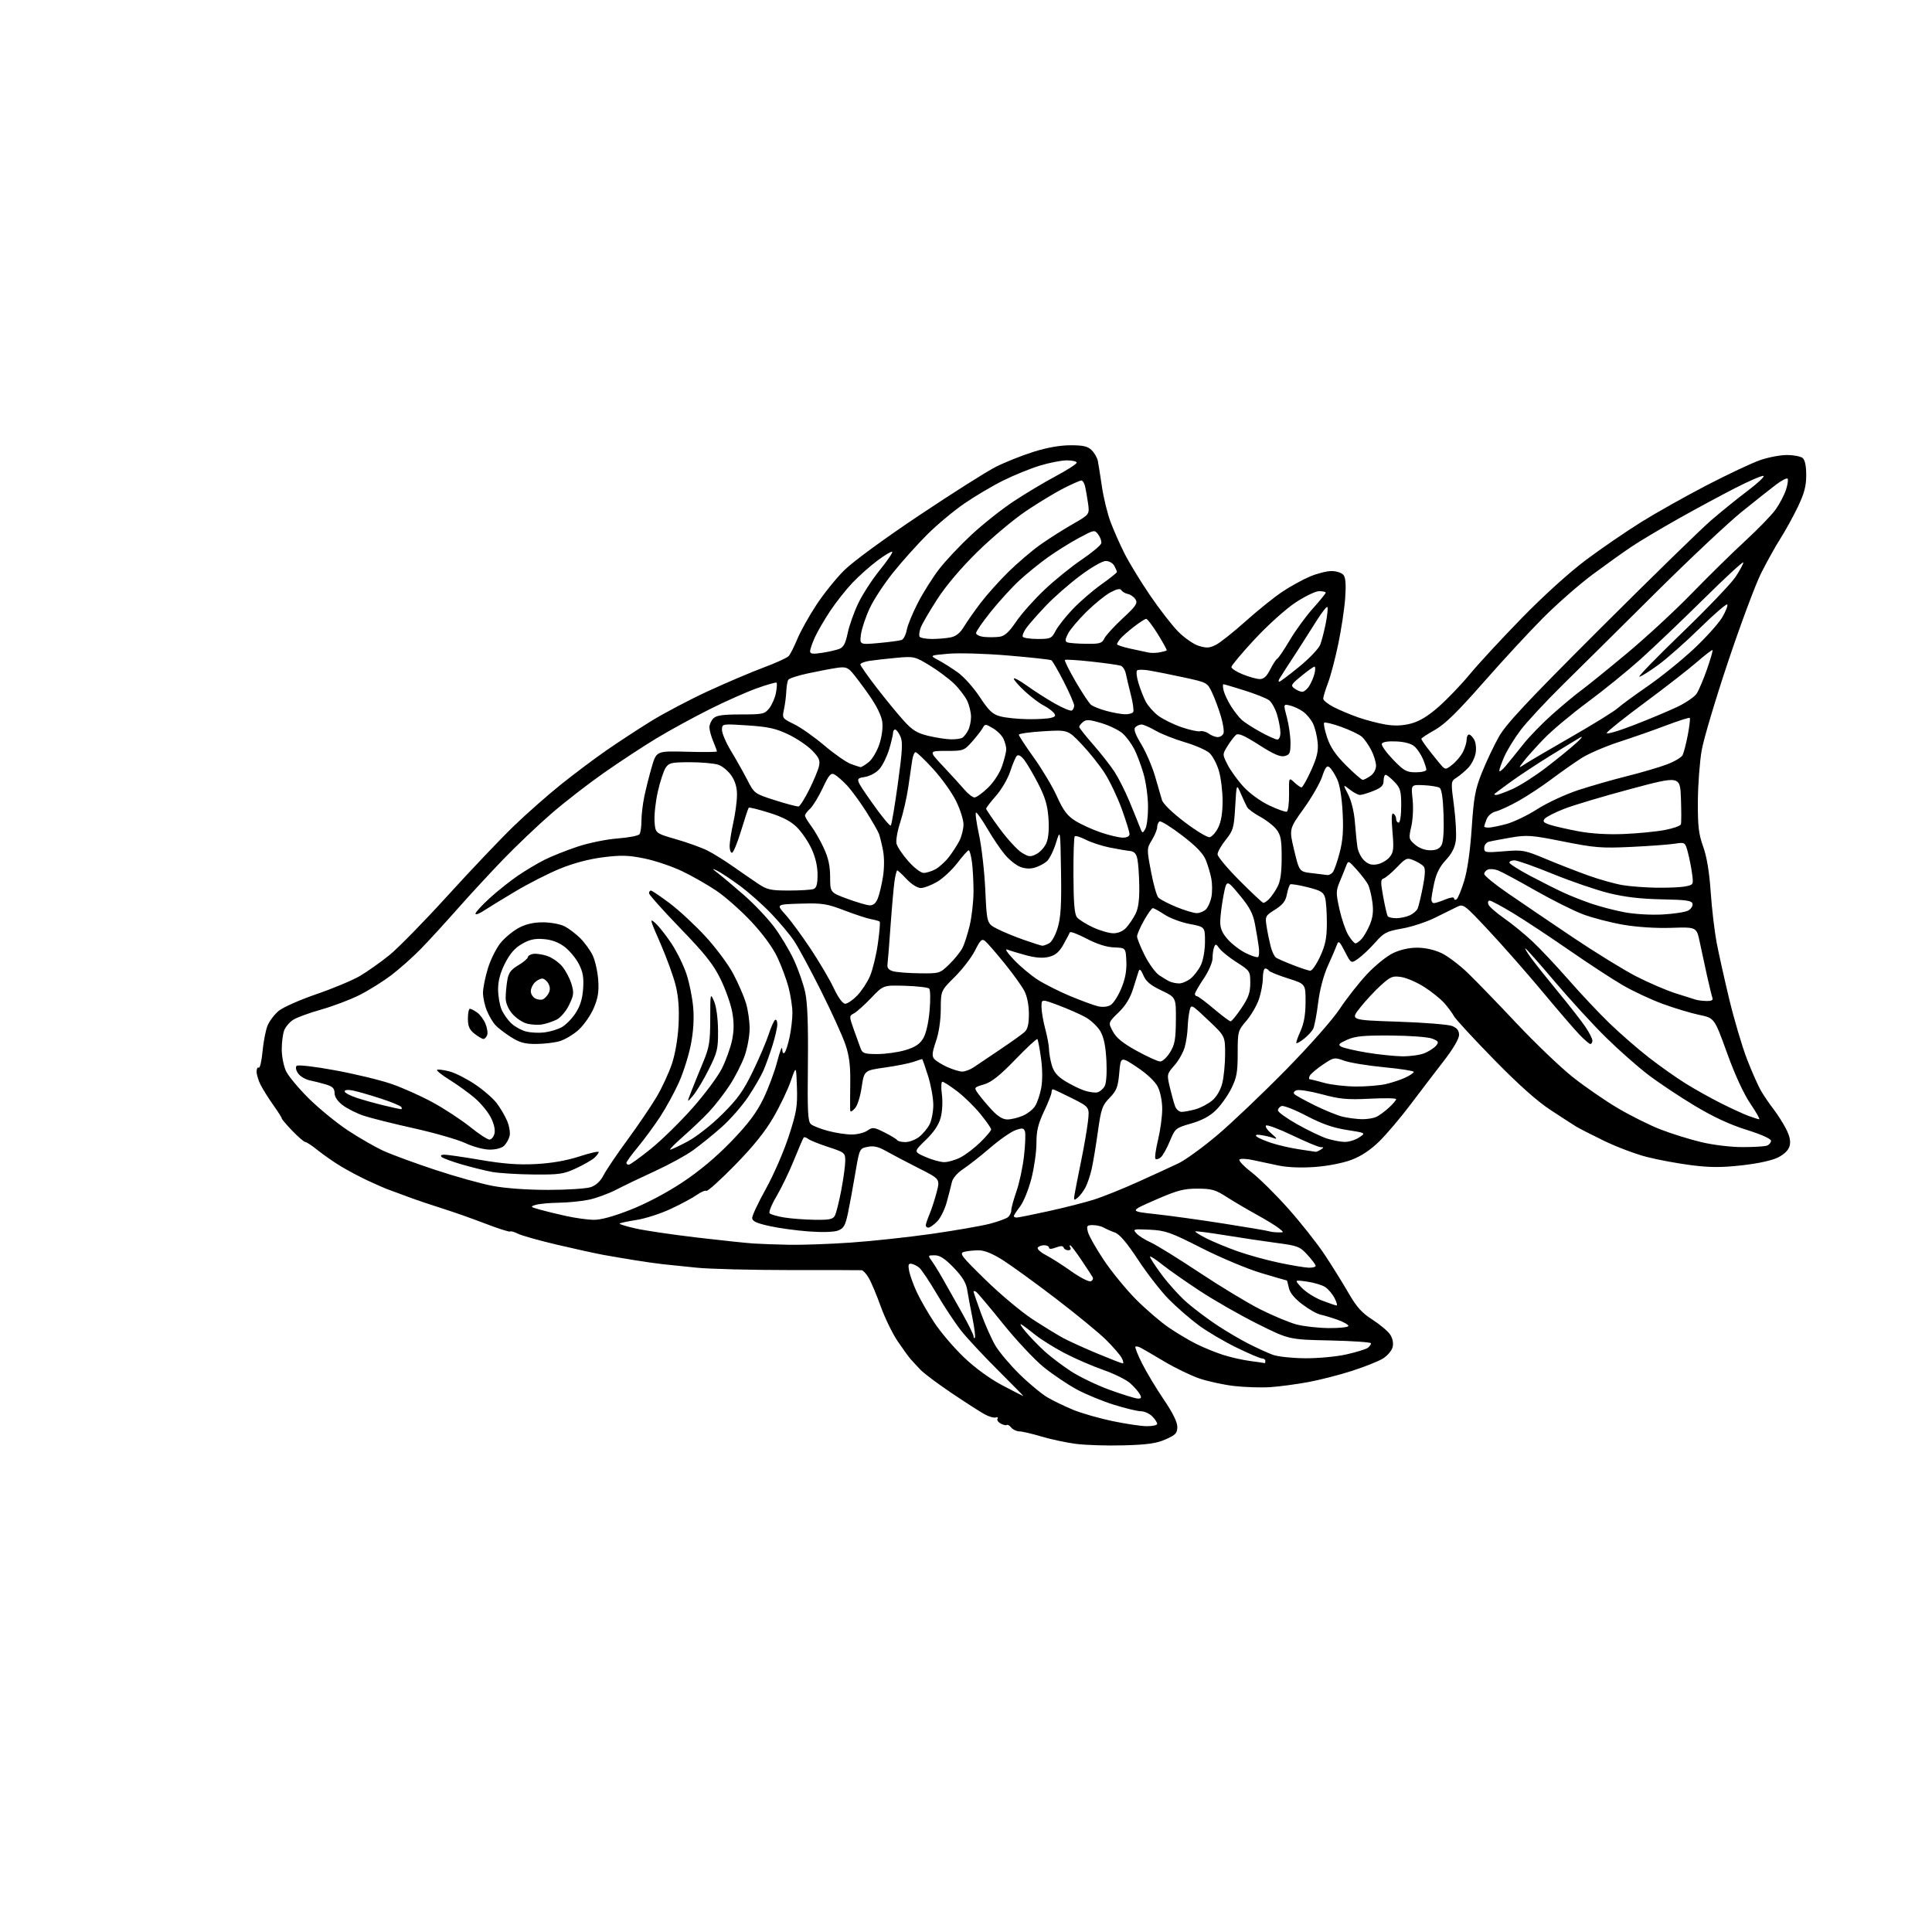 <?xml version="1.0" encoding="UTF-8" standalone="no"?>
<svg 
  version="1.1" 
  xmlns="http://www.w3.org/2000/svg" 
  xmlns:xlink="http://www.w3.org/1999/xlink" 
  xmlns:svg="http://www.w3.org/2000/svg"
  xmlns:rdf="http://www.w3.org/1999/02/22-rdf-syntax-ns#"
  xmlns:cc="http://creativecommons.org/ns#"
  xmlns:dc="http://purl.org/dc/elements/1.1/"
  viewBox="0 0 768 768"
  width="768"
  height="768"
>
<style>svg {background-color: white; }</style>"
<path stroke="none" fill="black" fill-rule="evenodd" d="M446.60,574.55C439.95,574.73 431.35,574.46 427.50,573.94C423.65,573.42 417.51,572.10 413.84,571.00C410.18,569.90 406.30,569.00 405.22,569.00C404.13,569.00 402.68,568.31 401.98,567.48C401.28,566.64 400.49,566.17 400.23,566.44C399.96,566.71 398.88,566.47 397.84,565.91C396.80,565.36 396.20,564.48 396.52,563.96C396.84,563.45 396.52,563.22 395.80,563.47C395.09,563.71 393.10,563.14 391.40,562.20C389.69,561.27 383.84,557.51 378.40,553.85C372.95,550.19 367.38,546.02 366.00,544.59C364.62,543.15 362.81,541.20 361.96,540.24C361.11,539.28 358.76,536.02 356.73,533.00C354.70,529.98 351.71,523.79 350.08,519.25C348.44,514.71 346.31,509.64 345.34,508.00C344.37,506.35 343.10,504.97 342.53,504.93C341.97,504.88 329.12,504.86 314.00,504.87C298.88,504.87 282.23,504.45 277.00,503.93C271.77,503.40 265.70,502.78 263.50,502.54C261.30,502.30 256.35,501.60 252.50,500.98C248.65,500.36 243.03,499.40 240.00,498.86C236.97,498.31 228.65,496.49 221.50,494.81C214.35,493.13 207.32,491.15 205.88,490.42C204.43,489.68 203.04,489.29 202.79,489.55C202.53,489.81 198.08,488.39 192.91,486.40C187.73,484.41 180.12,481.73 176.00,480.44C171.88,479.15 165.57,477.02 162.00,475.69C158.43,474.37 154.60,472.95 153.50,472.54C152.40,472.12 149.03,470.63 146.00,469.21C142.97,467.80 138.25,465.28 135.50,463.63C132.75,461.97 128.65,459.12 126.40,457.31C124.14,455.49 121.89,453.99 121.40,453.98C120.90,453.97 118.59,451.99 116.25,449.57C113.91,447.14 112.00,444.90 112.00,444.58C112.00,444.27 110.48,441.87 108.62,439.25C106.77,436.64 104.52,433.06 103.62,431.30C102.73,429.54 102.00,427.15 102.00,425.99C102.00,424.83 102.39,424.12 102.86,424.41C103.33,424.70 104.01,421.78 104.37,417.91C104.73,414.04 105.63,409.42 106.38,407.64C107.12,405.86 109.09,403.26 110.76,401.86C112.42,400.46 119.18,397.46 125.77,395.20C132.36,392.94 140.18,389.67 143.13,387.93C146.08,386.19 151.33,382.48 154.79,379.68C158.26,376.87 168.67,366.24 177.94,356.04C187.21,345.84 199.01,333.43 204.15,328.46C209.29,323.49 217.78,316.01 223.00,311.83C228.22,307.65 236.32,301.57 241.00,298.32C245.68,295.08 253.67,289.84 258.77,286.69C263.88,283.53 274.00,278.20 281.27,274.83C288.55,271.47 298.52,267.22 303.43,265.39C308.34,263.57 312.88,261.50 313.52,260.79C314.16,260.08 315.71,257.02 316.96,254.00C318.21,250.97 321.60,244.90 324.49,240.50C327.38,236.10 332.38,229.87 335.62,226.67C339.01,223.30 351.61,214.07 365.43,204.84C378.59,196.04 392.31,187.36 395.93,185.54C399.54,183.72 406.24,181.06 410.80,179.62C416.18,177.92 421.38,177.00 425.55,177.00C430.64,177.00 432.42,177.42 433.97,178.97C435.06,180.06 436.16,181.97 436.41,183.22C436.66,184.48 437.39,189.10 438.04,193.50C438.69,197.90 440.23,204.21 441.47,207.51C442.72,210.82 445.20,216.45 447.00,220.01C448.79,223.58 453.33,231.02 457.08,236.54C460.83,242.06 465.91,248.60 468.36,251.09C470.81,253.57 474.49,256.12 476.55,256.75C479.63,257.70 480.84,257.62 483.39,256.31C485.10,255.43 490.39,251.22 495.15,246.96C499.90,242.70 506.43,237.45 509.65,235.29C512.87,233.14 517.83,230.39 520.69,229.19C523.54,227.98 527.42,227.00 529.31,227.00C531.21,227.00 533.32,227.69 534.02,228.52C534.91,229.60 535.12,232.31 534.73,237.77C534.43,242.02 533.19,250.22 531.98,256.00C530.78,261.77 528.94,268.75 527.89,271.50C526.85,274.25 526.00,277.05 526.00,277.73C526.00,278.41 527.89,279.92 530.20,281.10C532.51,282.28 536.90,284.12 539.95,285.19C543.00,286.25 547.86,287.52 550.74,288.01C554.37,288.62 557.48,288.50 560.85,287.63C564.25,286.75 567.59,284.72 571.91,280.93C575.32,277.94 580.89,272.12 584.29,268.00C587.69,263.88 597.00,253.81 604.99,245.63C613.70,236.71 623.90,227.48 630.50,222.55C636.55,218.03 646.38,211.29 652.35,207.57C658.31,203.85 670.05,197.26 678.43,192.91C686.82,188.56 696.34,184.07 699.59,182.94C702.84,181.80 707.67,180.87 710.33,180.88C712.99,180.88 715.80,181.42 716.58,182.07C717.50,182.83 718.00,185.23 718.00,188.90C718.00,193.26 717.23,196.16 714.65,201.53C712.81,205.36 709.72,210.97 707.79,214.00C705.85,217.03 702.41,223.20 700.13,227.72C697.86,232.25 691.93,248.11 686.96,262.97C681.98,277.83 677.25,293.70 676.45,298.24C675.66,302.78 674.97,311.90 674.93,318.50C674.87,328.40 675.24,331.55 677.02,336.50C678.47,340.51 679.47,346.52 680.03,354.61C680.49,361.26 681.55,370.26 682.37,374.61C683.20,378.95 685.46,389.11 687.40,397.19C689.34,405.26 692.53,416.04 694.49,421.12C696.46,426.21 699.03,431.97 700.21,433.93C701.39,435.90 703.58,439.07 705.07,441.00C706.55,442.93 708.74,446.36 709.93,448.64C711.40,451.47 711.88,453.63 711.43,455.43C710.99,457.16 709.40,458.77 706.86,460.07C704.46,461.30 698.93,462.51 692.48,463.23C684.36,464.14 679.83,464.13 672.35,463.19C667.05,462.52 659.06,461.04 654.60,459.90C650.15,458.76 642.45,455.85 637.50,453.43C632.55,451.02 627.60,448.48 626.50,447.80C625.40,447.13 620.87,444.19 616.44,441.29C611.01,437.74 603.60,431.13 593.75,421.05C585.70,412.82 578.60,405.12 577.96,403.93C577.32,402.73 575.61,400.41 574.15,398.76C572.69,397.12 569.14,394.25 566.25,392.40C563.36,390.54 559.25,388.74 557.12,388.40C553.63,387.84 552.82,388.16 548.96,391.64C546.60,393.76 542.89,397.75 540.71,400.50C536.74,405.50 536.74,405.50 555.62,406.13C566.00,406.47 575.74,407.25 577.25,407.85C579.21,408.64 580.00,409.66 580.00,411.42C580.00,412.91 577.61,416.98 573.96,421.70C570.63,425.99 564.69,433.77 560.75,439.00C556.81,444.23 551.23,450.82 548.34,453.66C544.86,457.09 541.15,459.56 537.30,461.03C533.91,462.32 527.88,463.50 522.80,463.88C517.34,464.29 511.93,464.08 508.30,463.33C505.11,462.67 500.48,461.68 498.00,461.14C495.52,460.60 493.14,460.50 492.71,460.92C492.27,461.34 494.43,463.63 497.51,466.00C500.58,468.38 507.14,474.86 512.08,480.41C517.02,485.96 523.46,494.10 526.40,498.50C529.34,502.90 533.63,509.79 535.95,513.82C539.28,519.59 541.31,521.86 545.58,524.59C548.55,526.50 551.72,529.16 552.61,530.52C553.62,532.07 553.98,533.92 553.58,535.52C553.23,536.92 551.50,538.95 549.72,540.05C547.95,541.14 542.43,543.34 537.46,544.94C532.49,546.54 524.62,548.56 519.96,549.42C515.31,550.27 508.57,551.17 505.00,551.41C501.43,551.65 494.98,551.45 490.68,550.97C486.38,550.48 480.08,549.11 476.68,547.93C473.28,546.75 467.12,543.77 463.00,541.32C458.88,538.87 454.67,536.41 453.65,535.86C452.64,535.31 451.59,535.07 451.34,535.33C451.08,535.59 452.31,538.66 454.07,542.15C455.84,545.64 459.69,552.04 462.64,556.38C466.11,561.47 468.00,565.29 468.00,567.18C468.00,569.71 467.36,570.40 463.35,572.17C459.69,573.79 456.13,574.29 446.60,574.55zM455.75,566.93C458.09,566.97 460.00,566.55 460.00,566.00C460.00,565.45 459.10,564.10 458.00,563.00C456.90,561.90 454.90,561.00 453.55,561.00C452.21,561.00 447.37,559.84 442.80,558.41C438.24,556.99 431.57,554.24 428.00,552.31C424.43,550.37 418.55,546.41 414.93,543.50C411.32,540.59 404.00,532.78 398.66,526.15C393.33,519.52 388.52,513.82 387.98,513.49C387.44,513.15 387.00,513.12 387.00,513.41C387.00,513.70 388.34,517.61 389.97,522.09C391.61,526.56 394.16,532.31 395.66,534.86C397.15,537.40 401.46,542.52 405.23,546.23C409.01,549.94 414.04,554.11 416.41,555.50C418.78,556.89 423.44,559.13 426.75,560.48C430.07,561.83 437.00,563.81 442.14,564.89C447.29,565.97 453.41,566.89 455.75,566.93zM452.29,555.95C453.68,555.99 453.87,555.62 453.12,554.25C452.60,553.29 450.90,551.33 449.34,549.91C447.78,548.49 442.90,546.07 438.50,544.54C434.10,543.00 427.12,539.97 423.00,537.79C418.88,535.61 413.70,532.37 411.50,530.59C409.30,528.81 406.82,526.96 406.00,526.48C405.18,526.00 406.01,527.38 407.85,529.55C409.70,531.72 413.07,535.19 415.35,537.26C417.63,539.32 422.27,542.84 425.66,545.06C429.05,547.29 436.02,550.64 441.16,552.51C446.30,554.37 451.30,555.92 452.29,555.95zM406.79,554.97C406.96,554.99 402.42,550.37 396.73,544.70C391.03,539.04 384.45,531.98 382.10,529.01C379.76,526.05 375.41,519.50 372.45,514.46C369.48,509.41 366.32,504.68 365.43,503.94C364.53,503.20 363.12,502.49 362.29,502.37C361.11,502.19 360.92,502.83 361.40,505.26C361.74,506.97 363.08,510.69 364.38,513.52C365.67,516.35 368.83,521.84 371.38,525.72C373.94,529.60 379.29,535.87 383.27,539.65C387.72,543.88 393.57,548.13 398.50,550.72C402.90,553.04 406.63,554.95 406.79,554.97zM446.29,541.97C446.72,541.99 446.54,541.00 445.88,539.78C445.23,538.57 442.40,535.30 439.60,532.53C436.79,529.77 427.83,522.41 419.68,516.18C411.53,509.95 402.08,503.10 398.68,500.94C394.51,498.30 391.36,497.02 389.00,497.02C387.07,497.03 384.49,497.30 383.25,497.63C381.22,498.18 382.06,499.28 391.75,508.75C397.66,514.53 406.10,521.59 410.50,524.45C414.90,527.30 420.30,530.62 422.50,531.82C424.70,533.02 430.77,535.78 436.00,537.97C441.23,540.15 445.85,541.95 446.29,541.97zM502.75,541.87C502.89,541.94 503.00,541.55 503.00,541.00C503.00,540.45 502.40,540.00 501.68,540.00C500.95,540.00 496.34,538.03 491.43,535.63C486.52,533.23 479.76,529.24 476.42,526.76C473.07,524.28 467.79,519.68 464.68,516.55C461.57,513.41 456.07,506.36 452.47,500.88C447.99,494.07 445.07,490.62 443.21,489.96C441.72,489.43 439.72,488.55 438.76,488.00C437.81,487.45 435.85,487.00 434.41,487.00C432.04,487.00 431.85,487.27 432.47,489.75C432.85,491.26 435.71,496.31 438.83,500.97C441.95,505.62 447.73,512.68 451.68,516.64C455.64,520.60 461.49,525.61 464.68,527.78C467.88,529.95 472.75,532.85 475.50,534.22C478.25,535.60 482.96,537.53 485.98,538.52C488.99,539.50 493.94,540.63 496.98,541.02C500.01,541.42 502.61,541.80 502.75,541.87zM518.80,539.93C524.01,539.97 531.27,539.29 535.30,538.38C539.26,537.49 543.06,536.31 543.75,535.76C544.44,535.21 545.00,534.41 545.00,533.98C545.00,533.55 537.66,533.05 528.70,532.85C512.39,532.50 512.39,532.50 499.95,526.29C493.10,522.88 482.77,516.98 477.00,513.19C471.23,509.40 464.49,504.68 462.03,502.70C459.58,500.72 457.38,499.29 457.16,499.51C456.93,499.73 459.02,502.97 461.79,506.71C464.56,510.44 469.19,515.52 472.08,518.00C474.96,520.48 480.29,524.46 483.91,526.86C487.53,529.25 493.20,532.58 496.49,534.24C499.78,535.91 504.06,537.85 505.99,538.56C507.92,539.28 513.69,539.89 518.80,539.93zM387.52,531.81C387.81,531.52 387.38,527.96 386.56,523.89C385.73,519.83 384.80,514.78 384.47,512.69C384.05,509.95 382.54,507.48 379.13,503.94C375.64,500.32 373.61,499.00 371.56,499.00C368.83,499.00 368.80,499.06 370.39,501.25C371.29,502.49 373.26,505.67 374.76,508.33C376.27,510.99 379.64,516.95 382.25,521.59C384.86,526.23 387.00,530.54 387.00,531.18C387.00,531.81 387.24,532.10 387.52,531.81zM528.25,527.93C532.51,527.97 536.00,527.59 536.00,527.08C536.00,526.58 534.09,525.48 531.75,524.65C529.41,523.82 526.34,522.89 524.93,522.59C523.51,522.30 520.23,520.43 517.64,518.45C514.53,516.08 512.72,513.85 512.33,511.92C512.01,510.32 511.64,509.00 511.51,509.00C511.37,509.00 506.80,507.68 501.36,506.06C495.89,504.43 485.29,499.99 477.70,496.14C465.24,489.82 463.31,489.13 457.04,488.83C450.46,488.52 450.21,488.58 451.75,490.29C452.65,491.27 455.20,492.89 457.44,493.89C459.67,494.89 468.37,500.27 476.77,505.85C485.17,511.43 496.10,518.04 501.06,520.53C506.02,523.02 512.43,525.69 515.29,526.47C518.16,527.24 523.99,527.90 528.25,527.93zM531.28,518.95C531.70,518.98 531.36,517.65 530.50,516.01C529.65,514.36 527.96,512.37 526.73,511.59C525.50,510.80 522.25,509.84 519.50,509.45C514.50,508.75 514.50,508.75 517.44,511.88C519.05,513.59 522.65,515.88 525.44,516.95C528.22,518.02 530.85,518.92 531.28,518.95zM433.59,509.33C434.36,509.03 434.69,508.28 434.32,507.65C433.95,507.02 431.91,503.91 429.79,500.75C427.66,497.59 425.69,495.00 425.40,495.00C425.12,495.00 425.16,495.45 425.50,496.00C425.84,496.55 425.45,497.00 424.64,497.00C423.83,497.00 423.01,496.52 422.81,495.94C422.56,495.19 421.64,495.19 419.73,495.91C418.00,496.57 417.00,496.59 417.00,495.98C417.00,495.44 416.13,495.00 415.06,495.00C413.99,495.00 412.85,495.43 412.52,495.96C412.20,496.49 413.63,497.81 415.71,498.89C417.80,499.97 422.36,502.88 425.85,505.36C429.34,507.83 432.82,509.62 433.59,509.33zM520.25,503.93C521.76,503.97 523.00,503.64 523.00,503.20C523.00,502.75 521.53,500.79 519.74,498.83C516.71,495.52 515.86,495.19 507.49,494.09C502.55,493.44 493.33,492.06 487.01,491.03C480.68,490.00 475.35,489.31 475.16,489.51C474.96,489.71 476.98,490.97 479.65,492.32C482.32,493.66 487.88,495.96 492.00,497.42C496.12,498.88 503.55,500.93 508.50,501.97C513.45,503.01 518.74,503.89 520.25,503.93zM313.67,494.82C318.71,494.92 329.74,494.53 338.17,493.95C346.60,493.37 361.15,491.80 370.50,490.46C379.85,489.12 390.17,487.32 393.44,486.47C396.71,485.62 399.97,484.44 400.69,483.84C401.41,483.24 402.00,482.01 402.00,481.09C402.00,480.18 402.93,476.79 404.06,473.57C405.19,470.34 406.54,464.06 407.05,459.60C407.56,455.15 407.73,450.74 407.44,449.82C406.99,448.38 406.44,448.30 403.70,449.25C401.94,449.86 397.44,452.98 393.71,456.19C389.98,459.40 385.13,463.21 382.94,464.66C380.57,466.23 378.74,468.34 378.40,469.89C378.08,471.33 377.16,474.91 376.35,477.85C375.55,480.80 373.81,484.29 372.49,485.60C371.17,486.92 369.62,488.00 369.05,488.00C368.47,488.00 368.00,487.60 368.00,487.12C368.00,486.64 368.69,484.59 369.53,482.58C370.37,480.56 371.65,476.61 372.37,473.79C373.68,468.67 373.68,468.67 365.09,464.33C360.37,461.94 354.61,458.92 352.31,457.61C349.16,455.82 347.31,455.39 344.89,455.89C341.66,456.55 341.66,456.55 339.97,466.52C339.04,472.01 337.73,479.11 337.06,482.31C336.04,487.13 335.38,488.29 333.17,489.15C331.54,489.78 326.98,489.92 321.50,489.52C316.55,489.16 309.46,488.18 305.75,487.35C300.63,486.20 299.00,485.43 299.00,484.12C299.00,483.18 301.48,477.93 304.52,472.45C307.55,466.98 311.62,457.62 313.55,451.65C316.66,442.08 317.04,439.78 316.79,432.15C316.50,423.50 316.50,423.50 314.34,429.75C313.16,433.19 310.03,439.72 307.39,444.25C304.11,449.90 299.30,455.87 292.11,463.19C286.35,469.08 281.26,473.66 280.81,473.38C280.36,473.10 278.68,473.81 277.07,474.95C275.47,476.09 270.86,478.58 266.83,480.47C262.80,482.37 256.63,484.38 253.12,484.93C249.61,485.48 246.54,486.13 246.30,486.37C246.06,486.61 248.93,487.50 252.68,488.34C256.43,489.18 267.38,490.80 277.00,491.93C286.62,493.06 296.75,494.13 299.50,494.31C302.25,494.49 308.63,494.72 313.67,494.82zM508.00,489.89C510.50,489.93 510.50,489.93 508.34,488.22C507.16,487.27 503.11,484.80 499.34,482.73C495.58,480.66 490.25,477.51 487.50,475.74C483.18,472.95 481.62,472.51 476.00,472.51C470.48,472.50 467.95,473.18 459.22,477.00C448.93,481.50 448.93,481.50 459.22,482.62C464.87,483.23 477.15,484.93 486.50,486.40C495.85,487.87 503.95,489.24 504.50,489.46C505.05,489.67 506.62,489.86 508.00,489.89zM235.83,484.90C238.70,484.97 243.63,483.64 250.48,480.96C256.73,478.52 264.89,474.22 271.15,470.08C277.95,465.59 284.62,460.01 290.59,453.83C297.33,446.85 300.63,442.49 303.35,436.96C305.36,432.86 307.88,426.12 308.95,422.00C310.02,417.88 310.91,415.60 310.94,416.95C310.98,418.43 311.35,419.02 311.89,418.45C312.38,417.93 313.28,415.12 313.89,412.20C314.50,409.29 315.00,404.99 315.00,402.66C315.00,400.33 314.31,395.77 313.47,392.53C312.62,389.30 310.59,383.83 308.94,380.38C307.09,376.51 303.12,371.11 298.54,366.23C294.46,361.90 288.28,356.44 284.81,354.10C281.34,351.76 275.25,348.28 271.27,346.37C267.29,344.45 260.54,342.16 256.27,341.28C249.85,339.96 246.99,339.87 239.80,340.77C234.26,341.46 228.04,343.10 222.71,345.27C218.10,347.15 210.09,351.22 204.91,354.31C199.74,357.40 194.04,360.88 192.25,362.06C190.46,363.23 189.00,363.75 189.00,363.20C189.00,362.65 191.54,359.87 194.65,357.03C197.77,354.19 202.83,350.16 205.90,348.07C208.98,345.98 213.75,343.15 216.50,341.76C219.25,340.38 225.10,338.05 229.50,336.58C233.96,335.09 241.04,333.64 245.50,333.30C249.90,332.97 253.83,332.20 254.23,331.60C254.64,330.99 254.98,328.61 254.98,326.30C254.99,323.99 255.49,319.71 256.09,316.80C256.68,313.88 258.02,308.57 259.05,305.00C260.93,298.50 260.93,298.50 272.97,298.83C279.58,299.02 285.00,298.96 285.00,298.71C285.00,298.45 284.32,296.63 283.50,294.65C282.68,292.68 282.00,290.18 282.00,289.10C282.00,288.03 282.71,286.44 283.57,285.57C284.78,284.37 287.33,284.00 294.50,284.00C303.28,284.00 303.98,283.85 305.81,281.51C306.89,280.14 308.08,277.39 308.45,275.41C308.82,273.42 308.94,271.60 308.70,271.37C308.47,271.14 304.95,272.13 300.89,273.59C296.82,275.04 288.32,278.82 282.00,281.98C275.68,285.15 266.23,290.31 261.00,293.47C255.78,296.62 246.32,302.83 240.00,307.26C233.68,311.69 224.22,319.03 219.00,323.57C213.78,328.11 205.22,336.25 200.00,341.66C194.78,347.07 186.53,356.00 181.68,361.50C176.82,367.00 170.30,374.12 167.18,377.31C164.05,380.51 158.80,385.18 155.50,387.68C152.20,390.18 146.52,393.73 142.88,395.56C139.24,397.39 132.39,399.98 127.65,401.32C122.92,402.65 117.89,404.50 116.48,405.42C115.07,406.35 113.48,408.24 112.96,409.62C112.43,411.00 112.00,414.40 112.00,417.16C112.00,419.93 112.77,423.81 113.70,425.79C114.64,427.76 118.72,432.66 122.77,436.67C126.82,440.68 133.81,446.39 138.31,449.37C142.82,452.34 149.20,456.01 152.50,457.51C155.80,459.01 165.03,462.40 173.00,465.04C180.97,467.68 191.26,470.55 195.86,471.42C200.93,472.38 209.62,473.00 217.96,473.00C225.52,473.00 233.13,472.50 234.89,471.89C236.95,471.17 238.73,469.50 239.94,467.14C240.96,465.14 245.26,458.77 249.50,453.00C253.73,447.23 258.92,439.57 261.03,436.00C263.14,432.43 265.85,426.57 267.06,423.00C268.38,419.07 269.44,412.95 269.73,407.50C270.05,401.35 269.72,396.44 268.66,392.00C267.81,388.43 265.06,380.80 262.54,375.05C258.25,365.28 258.13,364.77 260.62,367.05C262.09,368.40 264.99,372.11 267.08,375.31C269.17,378.50 271.80,383.90 272.92,387.31C274.05,390.71 275.23,396.65 275.56,400.50C275.95,405.07 275.62,410.23 274.60,415.36C273.75,419.69 271.61,426.44 269.84,430.36C268.08,434.29 264.71,440.43 262.37,444.00C260.02,447.57 256.05,452.97 253.55,455.99C251.05,459.01 249.00,461.83 249.00,462.24C249.00,462.66 249.42,463.00 249.94,463.00C250.46,463.00 254.34,460.21 258.57,456.81C262.81,453.41 270.27,446.11 275.16,440.60C280.05,435.09 285.36,427.96 286.96,424.76C288.56,421.56 290.38,416.50 291.00,413.52C291.80,409.63 291.82,406.47 291.07,402.30C290.49,399.11 288.39,393.19 286.40,389.14C283.52,383.29 280.25,379.16 270.39,368.97C263.58,361.92 258.00,355.67 258.00,355.07C258.00,354.48 258.34,354.00 258.75,354.01C259.16,354.01 262.53,356.29 266.23,359.07C269.93,361.85 276.34,367.80 280.48,372.30C284.62,376.80 289.60,383.51 291.54,387.21C293.49,390.91 295.73,396.09 296.53,398.72C297.33,401.35 297.98,405.87 297.99,408.77C298.00,411.68 297.11,416.58 296.03,419.66C294.94,422.75 292.26,428.03 290.06,431.39C287.87,434.75 284.14,439.54 281.78,442.04C279.43,444.54 274.82,448.92 271.55,451.79C268.28,454.66 265.97,457.00 266.41,457.00C266.86,457.00 269.97,455.54 273.34,453.75C276.80,451.91 282.74,447.25 287.03,443.00C293.18,436.91 295.47,433.72 299.22,426.00C301.76,420.77 304.60,414.13 305.54,411.23C306.47,408.34 307.64,405.72 308.12,405.43C308.60,405.13 309.00,405.92 308.99,407.19C308.99,408.46 308.14,412.20 307.10,415.50C306.07,418.80 304.45,423.30 303.50,425.50C302.55,427.70 299.79,432.47 297.35,436.10C294.92,439.73 290.13,445.17 286.72,448.18C283.30,451.20 278.19,455.32 275.37,457.34C272.55,459.36 265.80,463.04 260.37,465.53C254.94,468.01 248.03,471.33 245.00,472.90C241.97,474.47 237.12,476.26 234.20,476.88C231.29,477.50 225.89,478.04 222.20,478.10C218.52,478.15 214.38,478.53 213.00,478.94C210.65,479.64 210.75,479.76 214.62,480.85C216.89,481.49 221.62,482.64 225.12,483.40C228.63,484.17 233.45,484.84 235.83,484.90zM323.71,484.88C329.69,484.98 331.09,484.69 331.89,483.21C332.41,482.23 333.55,477.68 334.42,473.10C335.29,468.52 336.00,463.29 336.00,461.47C336.00,458.27 335.78,458.09 329.25,455.95C325.54,454.73 321.93,453.28 321.23,452.72C320.53,452.17 319.75,451.92 319.50,452.16C319.26,452.41 317.52,456.41 315.65,461.06C313.78,465.70 310.65,472.20 308.70,475.50C306.74,478.80 305.50,481.87 305.94,482.31C306.37,482.76 308.93,483.50 311.61,483.95C314.30,484.40 319.75,484.82 323.71,484.88zM404.13,484.00C404.75,484.00 410.49,482.85 416.88,481.44C423.27,480.04 431.43,477.96 435.00,476.82C438.57,475.68 446.45,472.51 452.50,469.77C458.55,467.04 465.75,463.73 468.50,462.41C471.25,461.10 478.23,456.03 484.00,451.14C489.77,446.25 501.95,434.65 511.07,425.37C520.60,415.67 529.73,405.33 532.57,401.04C535.28,396.94 540.11,390.78 543.31,387.35C546.50,383.93 551.16,380.13 553.67,378.92C556.57,377.52 560.09,376.72 563.36,376.72C566.52,376.73 570.23,377.56 573.00,378.87C575.48,380.04 580.20,383.61 583.50,386.80C586.80,389.99 595.52,398.99 602.87,406.81C610.23,414.63 620.19,424.16 625.01,428.01C629.82,431.85 637.97,437.47 643.10,440.51C648.23,443.54 655.95,447.38 660.24,449.03C664.53,450.69 671.74,452.93 676.27,454.01C680.96,455.14 688.01,455.99 692.67,455.99C697.16,456.00 701.55,455.73 702.42,455.39C703.29,455.06 704.00,454.19 704.00,453.47C704.00,452.68 700.10,450.94 694.25,449.11C687.61,447.04 681.00,443.96 673.50,439.45C667.45,435.81 659.16,430.28 655.09,427.16C651.01,424.05 643.54,417.45 638.49,412.50C633.44,407.55 624.26,397.54 618.08,390.25C611.91,382.96 606.62,377.00 606.34,377.00C606.06,377.00 607.15,378.80 608.77,381.00C610.39,383.21 615.27,389.32 619.61,394.58C623.95,399.85 628.74,405.99 630.25,408.23C631.76,410.47 633.00,412.91 633.00,413.65C633.00,414.39 632.64,415.00 632.20,415.00C631.76,415.00 629.79,413.31 627.82,411.25C625.84,409.19 619.25,401.52 613.16,394.22C607.07,386.92 597.52,376.05 591.94,370.08C582.00,359.45 581.73,359.24 579.14,360.52C577.69,361.24 573.71,363.20 570.30,364.88C566.89,366.56 561.04,368.47 557.30,369.12C551.18,370.20 550.12,370.75 546.70,374.63C544.61,377.00 541.59,379.87 539.99,381.01C537.08,383.08 537.08,383.08 534.62,378.29C532.53,374.20 532.07,373.79 531.47,375.50C531.08,376.60 529.48,380.34 527.90,383.82C526.10,387.80 524.64,393.32 523.97,398.73C523.39,403.45 522.48,408.10 521.96,409.08C521.44,410.05 519.82,411.79 518.35,412.94C516.89,414.09 515.53,414.86 515.33,414.66C515.13,414.46 515.86,412.32 516.96,409.90C518.35,406.84 518.96,403.32 518.98,398.32C519.00,391.14 519.00,391.14 511.97,388.92C508.10,387.70 504.70,386.32 504.41,385.85C504.12,385.38 503.46,385.00 502.94,385.00C502.42,385.00 502.00,386.72 502.00,388.82C502.00,390.92 501.30,394.70 500.45,397.21C499.59,399.71 497.34,403.58 495.45,405.79C492.08,409.73 492.00,410.02 492.00,418.71C492.00,426.25 491.61,428.39 489.44,432.75C488.03,435.58 485.27,439.45 483.30,441.36C480.89,443.71 477.71,445.41 473.46,446.62C467.34,448.38 467.14,448.54 465.03,453.64C463.84,456.52 462.21,459.41 461.41,460.08C460.61,460.74 459.66,461.00 459.31,460.64C458.96,460.29 459.42,456.90 460.34,453.11C461.25,449.32 462.00,443.80 462.00,440.86C462.00,437.75 461.26,434.05 460.25,432.04C459.17,429.91 456.01,426.91 452.00,424.24C445.50,419.91 445.50,419.91 444.92,426.48C444.42,432.14 443.88,433.53 441.09,436.41C438.15,439.44 437.70,440.74 436.42,449.89C435.64,455.46 434.54,462.08 433.98,464.61C433.41,467.14 432.31,470.43 431.54,471.92C430.76,473.42 429.36,475.29 428.42,476.07C426.85,477.37 426.74,477.23 427.21,474.50C427.49,472.85 428.64,467.00 429.77,461.50C430.90,456.00 432.12,448.93 432.48,445.80C433.13,440.09 433.13,440.09 426.09,436.55C422.22,434.60 418.81,433.00 418.52,433.00C418.24,433.00 418.00,433.56 418.00,434.25C418.00,434.94 416.65,438.35 415.00,441.84C412.66,446.78 412.00,449.56 412.00,454.43C412.00,457.87 411.10,464.20 410.00,468.49C408.90,472.79 406.88,477.78 405.50,479.59C404.13,481.39 403.00,483.12 403.00,483.43C403.00,483.74 403.51,484.00 404.13,484.00zM212.00,466.88C205.68,466.82 198.25,466.35 195.50,465.84C192.75,465.32 187.35,463.98 183.50,462.86C179.65,461.73 176.07,460.41 175.55,459.91C174.97,459.35 175.40,459.00 176.67,459.00C177.82,459.00 184.32,459.95 191.12,461.11C200.22,462.66 206.02,463.09 213.00,462.73C219.26,462.40 225.14,461.38 230.25,459.72C234.51,458.34 238.00,457.54 238.00,457.95C238.00,458.36 237.21,459.40 236.25,460.28C235.28,461.15 232.02,463.01 229.00,464.42C224.05,466.73 222.36,466.97 212.00,466.88zM375.29,461.97C376.82,461.99 379.75,461.15 381.79,460.10C383.83,459.06 387.41,456.32 389.75,454.02C392.09,451.73 394.00,449.45 394.00,448.96C394.00,448.47 392.06,445.70 389.69,442.79C387.32,439.88 383.16,435.81 380.44,433.76C377.72,431.70 375.10,430.01 374.62,430.01C374.14,430.00 374.04,432.25 374.41,435.01C374.79,437.86 374.59,441.85 373.94,444.26C373.18,447.14 371.27,449.99 368.00,453.16C363.19,457.83 363.19,457.83 367.84,459.88C370.40,461.01 373.76,461.95 375.29,461.97zM523.00,457.86C523.27,457.92 524.17,457.53 525.00,457.00C526.33,456.14 526.33,456.03 525.00,456.02C524.17,456.01 519.11,453.90 513.75,451.33C508.39,448.76 503.67,447.00 503.25,447.42C502.84,447.84 503.85,449.32 505.50,450.70C507.51,452.39 507.84,452.98 506.50,452.47C505.40,452.06 503.15,451.50 501.50,451.24C499.51,450.93 498.84,451.10 499.50,451.76C500.05,452.31 502.77,453.49 505.54,454.39C508.31,455.28 513.26,456.41 516.54,456.89C519.82,457.37 522.73,457.80 523.00,457.86zM194.68,456.99C192.30,456.98 188.13,455.87 185.00,454.41C181.97,453.00 172.75,450.34 164.50,448.51C156.25,446.68 147.25,444.42 144.50,443.49C141.75,442.56 138.04,440.69 136.25,439.35C134.19,437.79 133.00,436.03 133.00,434.53C133.00,432.72 132.22,431.91 129.75,431.15C127.96,430.60 125.04,429.85 123.25,429.49C121.46,429.13 119.33,427.88 118.51,426.71C117.65,425.48 117.39,424.21 117.90,423.70C118.41,423.19 124.85,423.93 133.14,425.45C141.04,426.90 151.13,429.33 155.56,430.86C159.99,432.38 167.42,435.70 172.06,438.24C176.70,440.77 183.34,445.13 186.82,447.92C190.29,450.72 193.77,453.00 194.55,453.00C195.33,453.00 196.23,451.93 196.56,450.62C196.93,449.15 196.37,446.69 195.11,444.22C193.99,442.02 191.14,438.56 188.78,436.53C186.43,434.50 181.86,431.21 178.64,429.21C175.41,427.21 173.24,425.42 173.81,425.23C174.38,425.04 176.64,425.37 178.83,425.95C181.02,426.54 185.50,428.82 188.79,431.02C192.08,433.22 195.97,436.59 197.44,438.51C198.90,440.43 200.79,443.64 201.62,445.64C202.46,447.65 202.89,450.31 202.57,451.57C202.26,452.83 201.29,454.57 200.43,455.43C199.50,456.36 197.15,457.00 194.68,456.99zM359.92,454.00C361.47,454.00 363.92,453.06 365.39,451.91C366.85,450.76 368.71,448.54 369.52,446.96C370.33,445.39 371.00,441.90 371.00,439.22C371.00,436.53 370.06,431.34 368.91,427.67C367.76,424.00 366.70,421.00 366.56,421.00C366.41,421.00 364.89,421.49 363.16,422.09C361.43,422.70 356.31,423.72 351.77,424.36C343.52,425.53 343.52,425.53 342.51,432.25C341.92,436.19 340.78,439.68 339.75,440.70C338.33,442.11 337.99,442.16 337.94,440.96C337.90,440.16 337.93,435.40 337.99,430.38C338.08,423.62 337.59,419.71 336.08,415.24C334.96,411.92 330.59,402.30 326.36,393.86C322.13,385.41 317.31,376.48 315.64,374.00C313.98,371.52 309.90,366.65 306.57,363.17C303.25,359.69 297.60,354.69 294.02,352.05C290.43,349.42 286.38,346.73 285.00,346.08C282.88,345.07 282.96,345.24 285.49,347.19C287.14,348.46 291.71,352.31 295.65,355.74C299.59,359.17 304.94,364.79 307.56,368.24C310.17,371.68 313.76,377.65 315.55,381.50C317.33,385.35 319.38,391.20 320.09,394.50C320.99,398.66 321.32,407.42 321.15,423.09C320.94,442.12 321.13,445.87 322.39,446.91C323.21,447.59 326.28,448.79 329.19,449.56C332.11,450.34 336.31,450.98 338.53,450.99C340.74,450.99 343.56,450.30 344.79,449.44C346.85,447.99 347.37,448.04 351.58,450.15C354.09,451.40 356.36,452.78 356.63,453.21C356.90,453.65 358.38,454.00 359.92,454.00zM534.50,453.93C536.15,453.96 538.74,453.17 540.25,452.17C543.00,450.36 543.00,450.36 535.42,449.18C529.94,448.33 525.48,446.77 519.34,443.56C514.68,441.12 510.21,439.36 509.43,439.67C508.64,439.97 508.00,440.75 508.00,441.41C508.00,442.07 511.49,444.57 515.75,446.97C520.01,449.36 525.30,451.90 527.50,452.59C529.70,453.29 532.85,453.89 534.50,453.93zM400.42,445.00C401.87,445.00 404.59,444.36 406.45,443.58C408.32,442.80 410.55,441.09 411.42,439.76C412.28,438.44 413.40,435.19 413.89,432.54C414.45,429.57 414.42,424.98 413.81,420.61C413.27,416.70 412.62,413.29 412.37,413.04C412.12,412.79 408.16,416.47 403.57,421.22C397.40,427.60 394.17,430.17 391.15,431.07C387.07,432.29 387.07,432.29 388.95,434.90C389.99,436.33 392.39,439.19 394.30,441.25C396.63,443.77 398.64,445.00 400.42,445.00zM541.32,444.90C543.41,444.95 546.11,444.50 547.32,443.88C548.52,443.26 550.74,441.60 552.25,440.19C553.76,438.78 555.00,437.31 555.00,436.92C555.00,436.53 550.28,436.46 544.50,436.75C535.61,437.20 532.72,436.94 525.56,435.02C520.91,433.77 516.33,433.04 515.39,433.41C514.35,433.80 514.03,434.42 514.58,434.97C515.09,435.47 518.77,437.49 522.76,439.46C526.75,441.42 531.70,443.43 533.76,443.92C535.82,444.40 539.22,444.84 541.32,444.90zM699.29,444.93C699.72,444.97 698.16,442.19 695.82,438.75C693.15,434.83 689.68,427.31 686.53,418.59C681.50,404.67 681.50,404.67 675.50,403.44C672.20,402.75 665.67,400.79 661.00,399.08C656.33,397.37 649.12,394.00 645.00,391.60C640.88,389.20 631.20,382.87 623.50,377.53C615.80,372.20 605.84,365.62 601.36,362.92C596.88,360.21 592.74,358.00 592.14,358.00C591.55,358.00 591.33,358.70 591.66,359.55C591.98,360.40 594.78,362.86 597.88,365.01C600.97,367.16 606.04,371.30 609.15,374.21C612.26,377.12 618.73,384.00 623.54,389.50C628.35,395.00 635.70,402.81 639.89,406.85C644.08,410.90 651.10,417.00 655.50,420.42C659.90,423.84 666.44,428.46 670.03,430.69C673.62,432.93 679.92,436.45 684.03,438.52C688.14,440.58 693.08,442.86 695.00,443.57C696.92,444.28 698.85,444.89 699.29,444.93zM469.73,441.99C470.70,441.99 473.17,441.52 475.22,440.96C477.26,440.39 480.25,438.82 481.85,437.48C483.65,435.96 485.18,433.33 485.88,430.57C486.49,428.12 487.00,422.91 487.00,419.00C487.00,411.88 487.00,411.88 480.25,405.50C473.50,399.12 473.50,399.12 472.87,401.81C472.52,403.29 472.18,406.30 472.11,408.50C472.04,410.70 471.52,414.20 470.94,416.28C470.36,418.35 468.52,421.62 466.84,423.52C463.84,426.95 463.81,427.06 465.04,432.25C465.72,435.14 466.66,438.51 467.12,439.75C467.57,440.99 468.75,442.00 469.73,441.99zM159.31,440.92C159.75,440.96 159.86,440.59 159.55,440.08C159.24,439.57 155.50,438.03 151.24,436.65C146.98,435.27 142.04,433.85 140.25,433.49C138.32,433.10 137.00,433.25 137.00,433.84C137.00,434.39 139.14,435.54 141.75,436.40C144.36,437.26 149.20,438.61 152.50,439.40C155.80,440.19 158.86,440.87 159.31,440.92zM275.52,435.50C272.98,438.50 272.98,438.50 274.94,433.50C276.02,430.75 278.12,425.57 279.61,422.00C281.95,416.35 282.31,414.12 282.33,405.00C282.34,394.76 282.38,394.59 283.85,398.00C284.74,400.08 285.38,404.76 285.43,409.55C285.49,416.91 285.18,418.24 281.78,425.05C279.74,429.15 276.92,433.85 275.52,435.50zM436.27,434.22C437.25,433.96 438.55,432.84 439.15,431.72C439.79,430.52 440.06,426.34 439.81,421.51C439.50,415.76 438.78,412.31 437.39,409.91C436.29,408.04 433.62,405.52 431.45,404.32C429.28,403.13 424.46,401.01 420.75,399.62C414.00,397.09 414.00,397.09 414.01,400.29C414.02,402.06 414.69,405.98 415.50,409.00C416.31,412.02 416.98,415.62 416.99,417.00C417.00,418.38 417.48,421.20 418.06,423.27C418.82,426.03 420.21,427.74 423.19,429.62C425.44,431.04 428.90,432.76 430.87,433.45C432.85,434.13 435.28,434.48 436.27,434.22zM539.00,431.91C543.12,431.93 548.51,431.49 550.96,430.92C553.41,430.36 556.90,429.19 558.71,428.33C560.52,427.48 562.00,426.46 562.00,426.07C562.00,425.69 556.71,424.87 550.25,424.25C543.79,423.63 536.66,422.47 534.41,421.67C530.43,420.24 530.21,420.28 525.92,423.17C523.49,424.80 521.15,426.77 520.70,427.56C520.26,428.35 520.26,429.02 520.70,429.04C521.14,429.07 523.75,429.71 526.50,430.48C529.25,431.24 534.88,431.88 539.00,431.91zM382.50,425.97C383.60,425.98 385.67,425.20 387.09,424.24C388.51,423.29 393.24,420.10 397.59,417.17C401.94,414.24 406.29,411.14 407.25,410.27C408.52,409.12 409.00,407.15 409.00,403.06C409.00,399.63 408.31,396.07 407.22,393.96C406.25,392.06 402.68,387.10 399.31,382.94C395.93,378.78 392.48,374.81 391.64,374.11C390.33,373.03 389.74,373.58 387.57,377.87C386.17,380.63 382.54,385.35 379.51,388.36C374.00,393.83 374.00,393.83 373.97,401.16C373.95,405.69 373.21,410.60 372.04,413.99C370.57,418.25 370.41,419.79 371.32,420.89C371.97,421.68 374.30,423.14 376.50,424.14C378.70,425.14 381.40,425.96 382.50,425.97zM461.17,421.96C462.09,421.98 463.85,420.35 465.10,418.34C466.99,415.28 467.37,413.21 467.43,405.59C467.50,396.50 467.50,396.50 461.70,393.73C457.36,391.67 455.54,390.15 454.52,387.73C453.59,385.54 452.99,384.98 452.65,386.00C452.38,386.82 451.38,389.98 450.44,393.00C449.27,396.78 447.44,399.75 444.61,402.50C440.49,406.50 440.49,406.50 442.39,410.03C443.77,412.60 446.35,414.70 451.89,417.74C456.08,420.05 460.25,421.94 461.17,421.96zM557.28,419.90C560.46,419.95 564.51,419.39 566.28,418.65C568.05,417.92 570.11,416.57 570.86,415.67C572.05,414.24 571.86,413.89 569.36,412.88C567.75,412.24 560.59,411.69 553.00,411.64C542.02,411.56 538.75,411.87 535.50,413.33C532.17,414.82 531.78,415.28 533.16,416.06C534.07,416.58 538.57,417.63 543.16,418.40C547.75,419.17 554.10,419.84 557.28,419.90zM348.79,419.00C352.01,419.00 356.99,418.30 359.87,417.45C363.72,416.30 365.58,415.09 366.95,412.84C368.10,410.95 369.08,406.73 369.52,401.80C369.91,397.41 369.84,393.44 369.36,392.98C368.89,392.51 364.60,392.02 359.83,391.87C351.15,391.61 351.15,391.61 346.33,396.67C343.67,399.45 340.60,402.21 339.50,402.80C337.52,403.86 337.52,403.92 339.37,409.18C340.41,412.11 341.63,415.51 342.10,416.75C342.85,418.73 343.65,419.00 348.79,419.00zM212.95,414.99C208.54,415.00 206.47,414.41 202.95,412.15C200.50,410.58 197.73,408.43 196.79,407.36C195.85,406.30 194.38,403.77 193.54,401.75C192.69,399.72 192.00,396.52 192.00,394.64C192.00,392.75 192.89,388.35 193.97,384.86C195.05,381.36 197.35,376.80 199.07,374.72C200.79,372.64 204.06,369.97 206.35,368.77C209.19,367.29 212.24,366.62 216.00,366.64C219.03,366.66 222.85,367.39 224.50,368.26C226.15,369.12 228.91,371.22 230.64,372.93C232.37,374.63 234.60,377.71 235.59,379.76C236.58,381.82 237.57,386.23 237.80,389.57C238.12,394.28 237.71,396.80 235.99,400.81C234.76,403.66 232.05,407.53 229.95,409.43C227.86,411.32 224.42,413.34 222.32,413.93C220.22,414.51 216.00,414.99 212.95,414.99zM192.17,413.00C191.67,413.00 190.08,412.07 188.63,410.93C186.59,409.32 186.00,407.98 186.00,404.93C186.00,402.77 186.35,401.00 186.78,401.00C187.21,401.00 188.49,401.66 189.64,402.46C190.79,403.26 192.29,405.28 192.98,406.94C193.66,408.60 193.97,410.65 193.65,411.48C193.32,412.32 192.66,413.00 192.17,413.00zM216.35,410.41C218.48,410.15 221.51,409.27 223.11,408.44C224.70,407.62 227.22,405.12 228.70,402.88C230.60,400.01 231.51,397.14 231.80,393.08C232.12,388.64 231.74,386.41 230.12,383.23C228.96,380.97 226.42,377.90 224.47,376.41C222.10,374.60 219.35,373.57 216.21,373.31C212.63,373.01 210.54,373.46 207.50,375.21C204.67,376.83 202.70,379.09 200.75,382.93C198.87,386.63 198.00,389.90 198.00,393.21C198.00,395.88 198.62,399.51 199.37,401.28C200.13,403.05 201.90,405.56 203.31,406.86C204.72,408.16 207.36,409.60 209.18,410.05C211.01,410.51 214.23,410.67 216.35,410.41zM215.50,407.23C213.85,407.51 211.07,407.35 209.33,406.86C207.59,406.38 205.00,404.60 203.58,402.92C201.98,401.02 201.00,398.64 201.01,396.67C201.02,394.93 201.30,391.80 201.65,389.73C202.14,386.75 203.05,385.48 206.00,383.73C208.06,382.50 209.78,381.05 209.83,380.50C209.88,379.95 210.85,379.36 211.98,379.18C213.11,379.00 215.59,379.37 217.48,379.99C219.38,380.62 222.06,382.47 223.44,384.11C224.82,385.75 226.49,388.89 227.15,391.10C228.21,394.64 228.10,395.62 226.21,399.51C225.01,401.98 222.85,404.53 221.28,405.31C219.75,406.08 217.15,406.95 215.50,407.23zM489.18,406.00C489.60,406.00 491.53,403.64 493.47,400.76C496.29,396.59 497.00,394.56 497.00,390.75C497.00,386.06 496.90,385.91 491.56,382.50C488.57,380.58 485.48,378.10 484.69,376.96C483.43,375.17 483.17,375.11 482.62,376.54C482.28,377.43 482.00,379.43 482.00,380.98C482.00,382.54 480.44,386.12 478.50,389.00C476.57,391.86 475.00,394.61 475.00,395.10C475.00,395.60 475.36,396.00 475.79,396.00C476.23,396.00 479.25,398.25 482.50,401.00C485.75,403.75 488.76,406.00 489.18,406.00zM441.50,399.50C442.60,398.84 444.51,395.86 445.74,392.89C447.30,389.15 447.91,385.87 447.74,382.14C447.50,376.79 447.50,376.79 442.87,376.61C439.83,376.49 436.06,375.29 431.90,373.11C428.42,371.28 425.43,370.17 425.27,370.64C425.10,371.12 423.95,373.30 422.71,375.50C421.03,378.47 419.55,379.72 416.97,380.37C414.57,380.96 411.77,380.77 407.99,379.76C404.97,378.95 401.60,377.93 400.50,377.50C399.28,377.02 400.25,378.56 403.00,381.47C405.48,384.09 409.75,387.69 412.50,389.45C415.25,391.22 421.10,394.16 425.50,395.99C429.90,397.82 434.85,399.63 436.50,400.02C438.32,400.44 440.29,400.24 441.50,399.50zM335.99,399.00C336.88,399.00 339.02,397.54 340.75,395.75C342.48,393.96 344.77,390.48 345.84,388.00C346.90,385.52 348.31,379.74 348.96,375.15C349.61,370.56 349.94,366.60 349.69,366.36C349.45,366.11 347.95,365.69 346.37,365.41C344.79,365.13 339.99,363.56 335.69,361.92C328.65,359.22 326.93,358.96 318.21,359.21C308.55,359.50 308.55,359.50 312.18,363.52C314.18,365.73 318.67,371.82 322.16,377.06C325.64,382.30 329.82,389.38 331.43,392.80C333.25,396.64 334.98,399.00 335.99,399.00zM215.72,397.28C216.45,397.00 217.51,395.92 218.06,394.88C218.75,393.60 218.73,392.36 218.00,391.00C217.41,389.90 216.30,389.00 215.54,389.00C214.77,389.00 213.44,389.71 212.57,390.57C211.71,391.44 211.00,392.99 211.00,394.02C211.00,395.06 211.76,396.33 212.69,396.85C213.62,397.37 214.98,397.56 215.72,397.28zM678.36,397.92C680.25,397.97 681.05,397.58 680.74,396.75C680.48,396.06 679.52,392.12 678.60,388.00C677.69,383.88 676.37,377.80 675.68,374.50C674.42,368.50 674.42,368.50 664.36,368.83C658.22,369.03 650.74,368.54 645.19,367.59C640.18,366.72 633.03,364.87 629.29,363.46C625.56,362.06 616.99,357.77 610.26,353.94C603.53,350.10 596.90,346.53 595.52,346.01C594.14,345.48 592.34,345.32 591.51,345.64C590.68,345.95 590.00,346.76 590.00,347.42C590.00,348.08 594.16,351.49 599.25,354.99C604.34,358.49 615.92,366.35 625.00,372.46C634.08,378.56 645.55,385.63 650.50,388.16C655.45,390.70 662.42,393.69 666.00,394.83C669.58,395.96 673.17,397.10 674.00,397.36C674.83,397.63 676.79,397.88 678.36,397.92zM468.62,390.93C469.78,390.97 471.86,390.11 473.24,389.03C474.62,387.94 476.48,385.51 477.37,383.63C478.30,381.67 479.00,377.68 479.00,374.33C479.00,368.46 479.00,368.46 472.91,367.30C469.55,366.66 465.06,364.98 462.93,363.57C460.79,362.16 458.70,361.00 458.27,361.00C457.85,361.00 456.26,363.21 454.75,365.90C453.24,368.59 452.00,371.44 452.00,372.24C452.00,373.03 453.36,376.41 455.03,379.75C456.70,383.08 459.28,386.64 460.78,387.66C462.28,388.67 464.18,389.81 465.00,390.18C465.82,390.55 467.45,390.89 468.62,390.93zM365.53,386.90C373.48,387.00 373.60,386.96 377.35,383.32C379.43,381.30 381.78,378.39 382.57,376.87C383.36,375.35 384.67,371.26 385.49,367.80C386.30,364.33 386.98,358.30 386.99,354.39C386.99,350.48 386.71,345.19 386.36,342.64C386.01,340.09 385.43,338.00 385.07,338.00C384.71,338.00 382.68,340.27 380.57,343.04C378.46,345.81 374.84,349.18 372.53,350.54C370.21,351.89 367.29,353.00 366.03,353.00C364.70,353.00 362.34,351.52 360.44,349.50C358.62,347.57 356.93,346.00 356.67,346.00C356.42,346.00 355.93,347.91 355.59,350.25C355.25,352.59 354.54,360.57 354.01,368.00C353.49,375.43 352.93,382.37 352.78,383.43C352.59,384.76 353.28,385.59 355.00,386.08C356.38,386.48 361.11,386.85 365.53,386.90zM520.81,385.88C521.52,385.95 523.30,383.41 524.76,380.25C526.87,375.68 527.42,372.96 527.45,367.00C527.46,362.88 527.15,358.32 526.75,356.88C526.14,354.66 525.06,354.01 519.82,352.69C516.40,351.83 513.30,351.32 512.92,351.55C512.54,351.79 511.93,353.57 511.56,355.51C511.06,358.19 509.94,359.64 506.87,361.58C502.96,364.05 502.86,364.25 503.50,368.31C503.86,370.62 504.59,374.17 505.11,376.21C505.63,378.25 506.60,380.27 507.28,380.71C507.95,381.14 510.97,382.46 514.00,383.63C517.02,384.81 520.09,385.82 520.81,385.88zM500.10,380.44C500.52,380.18 500.64,378.28 500.36,376.23C500.08,374.18 499.39,370.12 498.84,367.21C498.07,363.11 496.68,360.52 492.71,355.75C487.59,349.59 487.59,349.59 486.35,356.04C485.68,359.60 485.10,364.17 485.06,366.22C485.02,368.98 485.77,370.81 488.02,373.37C489.68,375.26 492.91,377.73 495.19,378.86C497.47,379.99 499.68,380.70 500.10,380.44zM414.32,375.94C414.76,375.97 415.99,375.54 417.04,374.98C418.14,374.39 419.62,371.68 420.50,368.63C421.69,364.56 421.99,359.36 421.77,346.41C421.50,329.50 421.50,329.50 419.77,335.07C418.82,338.14 417.20,341.42 416.16,342.35C415.12,343.29 412.94,344.44 411.31,344.91C409.36,345.47 407.32,345.33 405.34,344.50C403.69,343.81 400.97,341.58 399.30,339.54C397.62,337.51 394.56,332.96 392.49,329.42C390.43,325.89 388.40,323.00 388.00,323.00C387.59,323.00 388.12,326.94 389.16,331.75C390.21,336.56 391.34,346.49 391.67,353.80C392.29,367.11 392.29,367.11 396.39,369.22C398.65,370.39 403.43,372.36 407.00,373.61C410.57,374.86 413.87,375.91 414.32,375.94zM538.83,375.00C539.30,375.00 540.42,374.20 541.31,373.21C542.20,372.23 543.66,369.66 544.56,367.50C545.74,364.68 546.02,362.19 545.54,358.62C545.18,355.89 544.40,352.72 543.80,351.58C543.20,350.43 541.19,347.80 539.34,345.73C536.02,342.02 535.95,342.00 535.10,344.23C534.63,345.48 533.49,348.29 532.57,350.49C531.04,354.15 531.03,355.03 532.47,361.50C533.33,365.36 534.92,369.98 536.00,371.76C537.08,373.54 538.36,375.00 538.83,375.00zM442.58,370.99C444.50,371.00 446.42,370.16 447.71,368.75C448.84,367.51 450.49,365.06 451.38,363.30C452.50,361.09 452.96,357.70 452.88,352.30C452.82,348.01 452.48,343.15 452.13,341.50C451.65,339.24 450.87,338.44 448.99,338.25C447.62,338.11 444.02,337.49 441.00,336.88C437.98,336.27 433.77,334.89 431.65,333.81C429.54,332.74 427.54,332.12 427.22,332.45C426.90,332.77 426.67,339.78 426.71,348.03C426.76,359.12 427.13,363.46 428.14,364.67C428.89,365.58 431.75,367.37 434.50,368.65C437.25,369.93 440.88,370.98 442.58,370.99zM555.01,365.00C556.60,365.00 559.03,364.49 560.40,363.86C561.77,363.24 563.19,362.00 563.56,361.11C563.93,360.23 564.85,356.39 565.60,352.58C566.53,347.86 566.64,345.27 565.95,344.44C565.39,343.77 563.62,342.67 562.02,342.01C559.28,340.87 558.89,341.03 555.30,344.76C553.21,346.93 550.84,348.92 550.04,349.18C548.79,349.57 548.77,350.60 549.85,356.51C550.55,360.29 551.35,363.75 551.62,364.19C551.89,364.64 553.42,365.00 555.01,365.00zM660.72,363.53C665.24,363.29 669.88,362.60 671.03,361.98C672.18,361.37 672.98,360.16 672.81,359.30C672.55,358.00 670.47,357.69 660.50,357.50C652.12,357.33 645.79,356.58 639.50,355.02C634.55,353.80 624.54,350.36 617.27,347.40C609.99,344.43 603.12,342.00 602.02,342.00C600.91,342.00 600.00,342.40 600.00,342.89C600.00,343.38 603.70,345.74 608.23,348.14C612.76,350.54 618.72,353.54 621.48,354.81C624.24,356.09 629.20,358.05 632.50,359.18C635.80,360.31 641.65,361.85 645.50,362.59C649.50,363.37 656.02,363.77 660.72,363.53zM475.68,362.98C476.88,362.99 478.55,362.31 479.39,361.47C480.23,360.63 481.21,358.38 481.57,356.47C481.93,354.56 481.91,351.35 481.53,349.32C481.15,347.30 480.17,343.97 479.35,341.93C478.30,339.29 475.54,336.42 469.87,332.08C465.47,328.72 461.45,326.22 460.94,326.54C460.42,326.86 460.00,327.88 460.00,328.81C459.99,329.74 459.05,332.04 457.91,333.92C455.84,337.30 455.84,337.46 457.54,346.42C458.48,351.42 459.79,356.08 460.45,356.79C461.11,357.50 464.32,359.18 467.58,360.52C470.83,361.86 474.48,362.96 475.68,362.98zM345.63,359.88C347.07,359.96 348.12,359.11 348.89,357.25C349.52,355.74 350.45,351.88 350.97,348.67C351.54,345.17 351.56,340.98 351.03,338.17C350.54,335.60 349.81,332.60 349.41,331.50C349.00,330.40 346.68,326.35 344.24,322.50C341.79,318.65 338.38,314.00 336.65,312.17C334.92,310.34 332.72,308.41 331.76,307.89C330.29,307.09 329.56,307.92 327.01,313.32C325.36,316.82 323.10,320.50 322.00,321.50C320.90,322.49 320.00,323.72 320.00,324.22C320.00,324.72 321.10,326.57 322.43,328.32C323.77,330.08 326.02,333.99 327.42,337.01C329.28,341.00 329.98,344.17 329.99,348.63C330.00,354.76 330.00,354.76 336.75,357.26C340.46,358.63 344.46,359.81 345.63,359.88zM502.18,358.90C502.55,358.96 503.57,358.28 504.45,357.41C505.33,356.53 506.82,354.39 507.75,352.66C508.98,350.39 509.47,347.09 509.48,341.00C509.50,334.04 509.14,332.02 507.50,329.83C506.40,328.36 503.50,326.07 501.05,324.74C498.60,323.40 496.24,321.68 495.79,320.91C495.34,320.13 494.21,317.70 493.26,315.50C491.54,311.50 491.54,311.50 491.01,320.66C490.52,329.11 490.23,330.13 487.24,333.85C485.46,336.07 484.00,338.65 484.00,339.59C484.00,340.52 487.94,345.23 492.75,350.05C497.56,354.87 501.81,358.85 502.18,358.90zM570.03,359.00C570.60,359.00 572.62,358.35 574.53,357.55C576.57,356.70 578.00,356.52 578.00,357.11C578.00,357.66 578.44,357.85 578.97,357.52C579.51,357.19 580.87,353.93 582.00,350.28C583.31,346.04 584.40,338.43 585.02,329.25C585.85,316.89 586.42,313.78 589.06,307.18C590.74,302.96 593.74,296.60 595.72,293.06C598.60,287.89 606.56,279.38 635.94,250.03C656.09,229.91 675.94,210.53 680.05,206.97C684.17,203.41 690.81,198.03 694.82,195.02C698.82,192.00 701.61,189.37 701.02,189.17C700.43,188.98 695.34,191.16 689.72,194.04C684.10,196.91 673.88,202.43 667.00,206.30C660.12,210.17 651.80,215.14 648.50,217.35C645.20,219.56 638.23,224.55 633.00,228.43C627.78,232.32 619.00,240.01 613.50,245.52C608.00,251.03 597.27,262.64 589.65,271.32C579.36,283.04 574.40,287.88 570.40,290.15C567.43,291.82 565.00,293.41 565.00,293.69C565.00,293.96 566.01,295.51 567.25,297.14C568.49,298.76 570.63,301.46 572.01,303.13C574.53,306.16 574.53,306.16 577.28,303.99C578.80,302.80 580.71,300.54 581.52,298.96C582.33,297.39 583.00,295.18 583.00,294.05C583.00,292.92 583.43,292.00 583.96,292.00C584.50,292.00 585.44,292.95 586.06,294.11C586.68,295.26 586.91,297.68 586.57,299.48C586.23,301.28 584.95,303.82 583.73,305.13C582.50,306.43 580.42,308.20 579.09,309.06C576.69,310.62 576.69,310.62 577.98,320.32C578.68,325.66 579.01,331.87 578.71,334.14C578.33,336.96 577.08,339.39 574.74,341.88C572.39,344.37 570.96,347.16 570.16,350.83C569.52,353.76 569.00,356.79 569.00,357.58C569.00,358.36 569.46,359.00 570.03,359.00zM313.62,354.00C318.14,354.00 322.55,353.73 323.42,353.39C324.58,352.95 325.00,351.42 324.99,347.64C324.98,344.34 324.13,340.67 322.60,337.40C321.30,334.59 318.70,330.76 316.82,328.89C314.42,326.48 311.16,324.77 305.72,323.07C301.48,321.74 297.84,320.84 297.63,321.08C297.41,321.31 296.04,325.44 294.59,330.25C293.13,335.06 291.50,339.00 290.97,339.00C290.44,339.00 290.02,337.76 290.04,336.25C290.05,334.74 290.71,330.57 291.50,327.00C292.29,323.43 292.95,318.50 292.96,316.06C292.99,313.06 292.27,310.56 290.75,308.33C289.51,306.51 287.20,304.57 285.60,304.02C284.01,303.46 278.95,303.00 274.37,303.00C266.84,303.00 265.91,303.21 264.58,305.25C263.78,306.49 262.39,310.72 261.50,314.66C260.61,318.59 260.02,323.93 260.19,326.52C260.50,331.23 260.50,331.23 268.81,333.63C273.38,334.94 279.00,336.98 281.31,338.15C283.61,339.32 288.13,342.13 291.34,344.39C294.56,346.65 299.04,349.74 301.29,351.25C304.94,353.69 306.32,354.00 313.62,354.00zM658.62,352.88C663.09,352.95 668.21,352.71 669.99,352.35C673.19,351.71 673.22,351.65 672.61,347.21C672.28,344.73 671.52,340.92 670.93,338.73C669.86,334.76 669.86,334.76 665.68,335.39C663.38,335.75 655.62,336.32 648.43,336.66C636.66,337.22 633.99,337.01 621.49,334.52C608.74,331.97 607.04,331.85 600.56,332.95C596.68,333.61 592.71,334.37 591.75,334.64C590.79,334.91 590.00,336.01 590.00,337.09C590.00,338.92 590.50,339.00 597.82,338.40C605.29,337.77 606.02,337.91 614.57,341.48C619.48,343.54 627.12,346.51 631.55,348.09C635.97,349.67 642.05,351.36 645.05,351.86C648.05,352.36 654.16,352.82 658.62,352.88zM527.63,347.84C528.25,347.93 529.22,347.44 529.79,346.75C530.36,346.06 531.59,342.57 532.52,339.00C533.80,334.14 534.10,330.07 533.71,322.86C533.39,316.85 532.57,311.89 531.51,309.66C530.58,307.70 529.22,305.60 528.50,305.00C527.47,304.15 526.84,304.95 525.58,308.71C524.69,311.34 521.37,317.11 518.20,321.52C512.43,329.53 512.43,329.53 514.46,338.02C516.50,346.50 516.50,346.50 521.50,347.09C524.25,347.42 527.01,347.76 527.63,347.84zM367.13,347.00C368.22,347.00 370.31,346.36 371.80,345.57C373.28,344.78 375.67,342.64 377.10,340.81C378.53,338.98 380.44,336.05 381.35,334.29C382.26,332.54 383.00,329.57 383.00,327.71C383.00,325.84 381.64,321.61 379.99,318.29C378.33,314.97 374.24,309.28 370.90,305.63C367.56,301.98 364.43,299.00 363.96,299.00C363.48,299.00 362.87,300.46 362.61,302.25C362.34,304.04 361.63,308.88 361.04,313.00C360.44,317.12 359.01,323.33 357.88,326.80C356.74,330.26 356.06,334.12 356.38,335.38C356.70,336.64 358.80,339.77 361.06,342.33C363.33,344.91 366.05,347.00 367.13,347.00zM547.50,343.57C549.15,343.25 551.34,341.99 552.36,340.75C553.97,338.81 554.12,337.47 553.53,330.65C553.05,325.12 553.16,322.98 553.92,323.45C554.51,323.82 555.00,324.77 555.00,325.56C555.00,326.35 555.45,327.00 556.00,327.00C556.57,327.00 557.00,324.10 557.00,320.30C557.00,314.40 556.68,313.28 554.31,310.80C552.84,309.26 551.26,308.00 550.81,308.00C550.37,308.00 550.00,309.08 550.00,310.39C550.00,312.25 549.10,313.14 545.98,314.39C543.77,315.28 541.35,316.00 540.61,316.00C539.87,316.00 538.04,315.03 536.54,313.85C533.81,311.70 533.81,311.70 535.95,315.89C537.21,318.38 538.29,322.82 538.59,326.79C538.88,330.48 539.33,334.96 539.60,336.75C539.87,338.54 541.08,340.94 542.30,342.07C543.91,343.59 545.30,343.99 547.50,343.57zM412.02,339.49C413.51,338.72 415.29,336.71 415.99,335.02C416.80,333.08 417.09,329.47 416.78,325.22C416.41,320.09 415.44,316.85 412.68,311.50C410.70,307.65 408.18,303.38 407.09,302.00C405.80,300.37 404.78,299.85 404.18,300.50C403.66,301.05 402.49,303.83 401.57,306.67C400.65,309.51 398.12,313.86 395.95,316.32C393.78,318.79 392.00,321.10 392.00,321.46C392.00,321.81 394.49,325.47 397.53,329.59C400.58,333.70 404.48,337.93 406.20,338.97C408.98,340.67 409.63,340.72 412.02,339.49zM568.52,338.00C570.96,338.00 572.25,337.40 573.06,335.90C573.75,334.60 574.05,329.97 573.84,323.86C573.61,317.22 573.08,313.66 572.23,313.14C571.53,312.71 568.69,312.25 565.92,312.13C560.89,311.90 560.89,311.90 561.53,317.70C561.88,320.97 561.66,325.68 561.02,328.50C559.92,333.31 559.98,333.59 562.50,335.75C564.10,337.13 566.43,338.00 568.52,338.00zM446.25,332.97C448.00,332.99 449.00,332.47 449.00,331.55C449.00,330.76 447.61,326.26 445.91,321.57C444.21,316.88 441.14,310.43 439.08,307.25C437.02,304.06 432.90,298.91 429.92,295.79C424.50,290.11 424.50,290.11 414.75,290.69C409.39,291.01 405.00,291.63 405.00,292.07C405.00,292.51 407.69,296.61 410.98,301.19C414.26,305.76 418.40,312.70 420.17,316.62C422.70,322.22 424.25,324.28 427.44,326.28C429.67,327.69 434.20,329.76 437.50,330.88C440.80,332.01 444.74,332.95 446.25,332.97zM480.86,332.80C481.76,332.63 483.29,330.92 484.25,329.00C485.42,326.66 486.00,323.16 486.00,318.43C486.00,314.54 485.33,309.12 484.52,306.37C483.70,303.63 482.02,300.46 480.77,299.32C479.52,298.19 475.12,296.27 471.00,295.05C466.88,293.83 461.62,291.75 459.32,290.42C457.02,289.09 454.53,288.00 453.77,288.00C453.02,288.00 451.91,288.49 451.32,289.08C450.55,289.85 451.21,291.77 453.66,295.83C455.54,298.95 458.00,304.65 459.13,308.50C460.25,312.35 461.50,316.62 461.89,318.00C462.33,319.50 465.93,323.01 470.92,326.80C475.49,330.27 479.96,332.97 480.86,332.80zM645.50,331.53C651.00,331.30 658.28,330.60 661.68,329.96C665.08,329.33 668.01,328.29 668.19,327.66C668.38,327.02 668.38,322.42 668.20,317.44C667.87,308.38 667.87,308.38 648.18,313.64C637.36,316.53 625.50,320.07 621.82,321.51C618.15,322.94 614.64,324.73 614.03,325.47C613.14,326.53 613.60,327.04 616.20,327.89C618.02,328.48 623.10,329.63 627.50,330.46C632.61,331.41 639.11,331.80 645.50,331.53zM455.28,329.50C455.91,328.40 456.39,324.35 456.36,320.50C456.33,316.65 455.52,310.81 454.56,307.53C453.60,304.25 451.96,299.88 450.91,297.82C449.86,295.76 447.83,293.00 446.40,291.67C444.97,290.34 441.16,288.46 437.93,287.48C433.14,286.03 431.78,285.94 430.53,286.97C429.69,287.67 429.00,288.56 429.00,288.95C429.00,289.33 431.53,292.54 434.63,296.07C437.72,299.61 441.53,304.48 443.09,306.89C444.65,309.31 447.29,314.54 448.95,318.53C450.60,322.51 452.45,327.06 453.05,328.63C454.09,331.37 454.19,331.41 455.28,329.50zM354.10,328.16C354.44,327.80 355.71,320.28 356.92,311.45C358.74,298.26 358.92,294.92 357.91,292.70C357.23,291.21 356.30,290.00 355.84,290.00C355.38,290.00 355.00,290.59 355.00,291.32C355.00,292.04 354.31,294.96 353.47,297.80C352.62,300.64 350.91,304.16 349.66,305.61C348.29,307.20 345.90,308.50 343.65,308.88C339.91,309.50 339.91,309.50 346.70,319.16C350.44,324.47 353.77,328.52 354.10,328.16zM591.75,328.99C592.71,328.98 595.86,328.35 598.75,327.58C601.64,326.81 607.20,324.14 611.10,321.64C615.01,319.14 622.32,315.74 627.35,314.09C632.38,312.44 641.13,309.93 646.78,308.52C652.43,307.11 659.52,305.03 662.53,303.90C665.54,302.78 668.39,301.10 668.86,300.18C669.33,299.25 670.26,295.64 670.93,292.15C671.59,288.66 671.95,285.61 671.71,285.38C671.48,285.15 667.29,286.48 662.39,288.34C657.50,290.20 649.04,293.16 643.59,294.93C638.14,296.70 631.39,299.61 628.59,301.41C625.79,303.20 620.41,306.99 616.64,309.81C612.87,312.64 607.00,316.50 603.61,318.40C600.22,320.30 596.18,322.17 594.65,322.55C593.00,322.97 591.48,324.25 590.93,325.69C590.42,327.03 590.00,328.33 590.00,328.57C590.00,328.80 590.79,328.99 591.75,328.99zM511.50,322.65C512.05,322.46 512.46,319.30 512.42,315.64C512.34,308.97 512.34,308.97 514.48,310.99C515.66,312.09 516.97,313.00 517.38,313.00C517.79,313.00 519.50,309.98 521.17,306.29C523.55,301.04 524.12,298.58 523.78,295.03C523.54,292.53 522.70,289.18 521.92,287.58C521.14,285.99 519.38,283.87 518.00,282.89C516.62,281.90 514.29,280.80 512.82,280.45C510.13,279.82 510.13,279.82 511.55,285.16C512.34,288.10 512.98,292.63 512.99,295.23C513.00,299.36 512.70,300.04 510.66,300.55C508.93,300.98 506.26,299.82 500.47,296.11C494.58,292.34 492.29,291.34 491.32,292.15C490.61,292.74 489.10,294.72 487.96,296.56C485.90,299.89 485.90,299.89 488.02,304.05C489.19,306.33 492.02,310.25 494.32,312.75C496.71,315.36 501.06,318.52 504.50,320.15C507.80,321.72 510.95,322.84 511.50,322.65zM317.47,320.57C318.01,320.45 319.89,317.46 321.66,313.93C323.43,310.39 325.17,306.22 325.54,304.65C326.09,302.30 325.62,301.20 322.85,298.34C321.01,296.43 316.75,293.56 313.39,291.95C308.40,289.57 305.41,288.91 297.14,288.36C287.00,287.70 287.00,287.70 287.00,290.16C287.00,291.51 288.62,295.29 290.61,298.56C292.59,301.83 295.49,306.98 297.05,310.00C299.88,315.48 299.92,315.51 308.20,318.15C312.76,319.60 316.94,320.69 317.47,320.57zM387.39,317.00C388.14,317.00 390.55,315.26 392.74,313.14C395.09,310.86 397.39,307.30 398.36,304.46C399.26,301.81 400.00,298.85 400.00,297.87C400.00,296.89 399.51,295.02 398.91,293.71C398.32,292.40 396.43,290.50 394.72,289.50C391.71,287.71 391.59,287.71 390.56,289.51C389.98,290.53 388.07,292.97 386.32,294.93C383.25,298.38 382.92,298.50 376.15,298.50C369.16,298.49 369.16,298.49 374.83,304.52C377.95,307.84 381.74,312.00 383.26,313.77C384.77,315.55 386.63,317.00 387.39,317.00zM594.80,316.00C595.43,316.00 598.32,314.94 601.22,313.66C604.12,312.37 610.10,308.56 614.50,305.20C618.90,301.83 624.30,297.44 626.50,295.43C628.83,293.31 629.46,292.40 628.00,293.25C626.62,294.05 621.23,297.35 616.00,300.58C610.77,303.81 603.80,308.41 600.50,310.82C597.20,313.22 594.31,315.37 594.08,315.59C593.85,315.82 594.18,316.00 594.80,316.00zM541.70,310.00C542.17,310.00 543.56,309.30 544.78,308.44C546.06,307.55 547.00,305.84 547.00,304.40C547.00,303.04 546.15,300.25 545.11,298.21C544.06,296.17 542.38,293.76 541.36,292.87C540.34,291.97 536.68,290.22 533.23,288.97C529.78,287.73 526.69,286.97 526.37,287.29C526.06,287.61 526.59,290.26 527.56,293.18C528.84,297.03 530.90,300.06 535.08,304.24C538.25,307.41 541.23,310.00 541.70,310.00zM562.82,307.00C565.12,307.00 567.00,306.54 567.00,305.97C567.00,305.40 566.39,303.49 565.64,301.72C564.89,299.95 563.38,297.70 562.29,296.73C561.02,295.60 558.39,294.88 555.01,294.73C551.64,294.58 549.56,294.93 549.29,295.69C549.06,296.34 551.07,299.15 553.75,301.94C558.09,306.44 559.10,307.00 562.82,307.00zM598.53,304.50C599.91,302.85 603.01,299.01 605.41,295.98C607.81,292.94 613.08,287.51 617.13,283.92C621.19,280.32 626.30,276.07 628.50,274.47C630.70,272.87 638.81,266.31 646.52,259.89C654.23,253.47 665.94,242.66 672.53,235.86C679.13,229.06 688.68,219.69 693.75,215.02C698.83,210.36 704.27,204.74 705.85,202.52C707.43,200.31 709.27,196.78 709.96,194.68C710.64,192.58 710.93,190.59 710.59,190.26C710.26,189.93 708.24,190.97 706.10,192.58C703.96,194.18 697.78,199.08 692.36,203.46C686.94,207.84 671.62,222.24 658.31,235.46C645.01,248.68 628.42,265.12 621.43,272.00C614.45,278.88 606.77,287.14 604.36,290.37C601.96,293.59 599.09,298.26 598.00,300.74C596.90,303.22 596.00,305.76 596.00,306.38C596.01,306.99 597.14,306.15 598.53,304.50zM342.12,304.94C342.45,304.97 343.88,304.09 345.29,302.99C346.70,301.88 348.61,298.68 349.54,295.88C350.56,292.82 351.03,289.23 350.71,286.90C350.39,284.49 348.40,280.47 345.44,276.26C342.83,272.54 339.76,268.46 338.62,267.20C336.89,265.27 335.91,265.00 332.53,265.51C330.31,265.84 325.24,266.81 321.25,267.66C317.26,268.51 313.71,269.67 313.36,270.23C313.00,270.80 312.65,272.89 312.56,274.88C312.47,276.87 312.06,280.08 311.63,282.02C310.88,285.47 310.96,285.58 315.64,287.86C318.27,289.13 323.69,292.95 327.69,296.34C331.69,299.73 336.44,303.04 338.23,303.69C340.03,304.35 341.78,304.91 342.12,304.94zM606.50,303.55C608.15,302.47 616.48,297.59 625.00,292.70C633.52,287.80 641.62,282.79 643.00,281.55C644.38,280.31 649.77,276.35 655.00,272.75C660.23,269.14 668.45,262.50 673.27,257.99C678.10,253.47 683.22,247.78 684.65,245.34C686.07,242.90 686.96,240.62 686.61,240.28C686.26,239.93 681.37,244.16 675.74,249.67C670.11,255.19 662.64,261.80 659.14,264.35C655.64,266.91 652.28,269.00 651.67,269.00C651.05,269.00 658.70,261.13 668.67,251.52C678.63,241.91 688.18,231.93 689.89,229.35C691.60,226.77 693.00,224.18 693.00,223.59C693.00,223.00 685.91,229.53 677.25,238.09C668.59,246.65 657.23,257.48 652.00,262.17C646.77,266.85 637.33,274.51 631.00,279.19C624.67,283.87 616.94,290.35 613.80,293.60C610.67,296.84 607.07,300.85 605.81,302.50C603.50,305.50 603.50,305.50 606.50,303.55zM378.00,293.90C379.93,293.94 382.00,293.64 382.60,293.23C383.21,292.83 384.22,291.52 384.85,290.32C385.48,289.11 386.00,286.71 386.00,284.97C386.00,283.23 385.31,280.35 384.47,278.57C383.62,276.80 381.26,273.72 379.22,271.73C377.17,269.75 372.80,266.49 369.50,264.49C363.69,260.96 363.28,260.87 356.50,261.48C352.65,261.83 347.81,262.37 345.75,262.68C343.69,263.00 342.00,263.64 342.00,264.11C342.00,264.58 344.92,268.75 348.49,273.38C352.06,278.00 356.90,283.90 359.24,286.48C362.70,290.30 364.53,291.43 369.00,292.51C372.02,293.23 376.07,293.86 378.00,293.90zM507.75,293.98C508.45,293.99 508.99,292.80 508.98,291.25C508.98,289.74 508.38,286.53 507.66,284.11C506.94,281.70 505.49,279.10 504.44,278.33C503.39,277.57 499.02,275.83 494.72,274.47C490.42,273.11 486.65,272.00 486.34,272.00C486.03,272.00 486.07,273.16 486.43,274.58C486.79,276.00 488.13,278.82 489.41,280.83C490.69,282.85 492.61,285.28 493.68,286.23C494.75,287.19 498.07,289.32 501.06,290.97C504.05,292.61 507.06,293.97 507.75,293.98zM484.08,293.00C485.02,293.00 486.04,292.34 486.35,291.53C486.66,290.73 486.21,287.69 485.34,284.78C484.48,281.88 482.91,277.65 481.85,275.40C479.92,271.30 479.92,271.30 470.21,269.20C464.87,268.05 458.80,266.84 456.73,266.51C454.66,266.17 452.57,266.15 452.08,266.45C451.59,266.75 451.78,268.95 452.52,271.40C453.25,273.82 454.55,277.17 455.42,278.85C456.29,280.52 458.50,283.05 460.34,284.45C462.18,285.85 466.35,287.92 469.60,289.04C472.84,290.17 476.21,290.90 477.08,290.68C477.95,290.46 479.50,290.89 480.52,291.64C481.54,292.39 483.15,293.00 484.08,293.00zM649.36,288.28C655.49,285.91 663.29,282.64 666.71,281.02C670.12,279.39 673.61,277.00 674.46,275.71C675.30,274.41 677.15,270.07 678.55,266.06C679.95,262.05 680.94,258.61 680.75,258.42C680.56,258.23 677.71,260.42 674.41,263.29C671.11,266.15 661.83,273.37 653.79,279.32C645.74,285.27 638.95,290.69 638.69,291.37C638.43,292.04 643.23,290.66 649.36,288.28zM408.50,285.88C412.35,285.93 416.52,285.70 417.77,285.36C419.62,284.87 419.82,284.49 418.84,283.31C418.18,282.52 416.32,281.18 414.71,280.35C413.09,279.51 409.80,277.01 407.39,274.79C404.97,272.56 403.00,270.31 403.00,269.78C403.00,269.25 405.36,270.51 408.25,272.59C411.14,274.67 416.13,277.87 419.35,279.69C422.56,281.51 425.60,282.75 426.10,282.44C426.59,282.13 427.00,281.25 427.00,280.47C427.00,279.70 425.15,275.45 422.89,271.02C420.63,266.60 418.40,262.75 417.94,262.46C417.48,262.18 409.77,261.33 400.80,260.58C391.70,259.81 381.19,259.50 377.00,259.87C369.50,260.53 369.50,260.53 373.00,262.41C374.93,263.43 378.43,265.65 380.79,267.34C383.15,269.02 387.06,273.41 389.49,277.09C393.14,282.63 394.55,283.95 397.70,284.78C399.79,285.34 404.65,285.83 408.50,285.88zM447.19,283.93C448.67,283.97 450.14,283.58 450.46,283.06C450.78,282.54 450.38,279.51 449.56,276.31C448.75,273.12 447.84,269.31 447.55,267.86C447.26,266.41 446.37,264.97 445.58,264.67C444.79,264.36 439.56,263.61 433.96,263.00C428.37,262.38 423.58,262.09 423.33,262.34C423.07,262.60 424.97,266.44 427.55,270.88C430.13,275.33 432.89,279.49 433.68,280.15C434.47,280.80 437.22,281.91 439.81,282.60C442.39,283.30 445.71,283.90 447.19,283.93zM517.67,275.00C518.38,275.00 519.61,273.99 520.41,272.75C521.21,271.51 522.17,269.26 522.54,267.75C522.91,266.24 522.91,265.00 522.53,265.00C522.15,265.00 519.81,266.66 517.33,268.70C513.18,272.10 512.96,272.50 514.60,273.70C515.58,274.41 516.96,275.00 517.67,275.00zM508.52,271.00C508.87,271.00 512.43,268.32 516.44,265.05C520.44,261.78 524.20,257.84 524.80,256.30C525.40,254.76 526.40,250.88 527.03,247.67C527.66,244.46 527.94,241.60 527.64,241.31C527.35,241.02 525.46,243.42 523.44,246.64C521.41,249.86 518.16,254.97 516.21,258.00C514.25,261.02 511.92,264.62 511.01,266.00C510.11,267.38 509.04,269.06 508.63,269.75C508.22,270.44 508.17,271.00 508.52,271.00zM500.73,269.94C502.34,269.98 503.51,268.92 504.95,266.09C506.05,263.94 507.30,262.03 507.74,261.84C508.18,261.65 510.41,258.35 512.69,254.50C514.97,250.65 519.13,244.95 521.92,241.84C524.71,238.73 527.00,235.91 527.00,235.59C527.00,235.27 525.82,235.00 524.38,235.00C522.95,235.00 518.67,237.06 514.88,239.58C511.06,242.12 503.87,248.60 498.75,254.11C493.66,259.59 489.50,264.56 489.50,265.15C489.50,265.75 491.52,267.06 494.00,268.06C496.48,269.07 499.50,269.91 500.73,269.94zM326.66,259.53C329.22,259.14 332.33,258.44 333.58,257.97C335.29,257.32 336.10,255.83 336.95,251.74C337.56,248.79 339.43,243.49 341.09,239.98C342.75,236.46 346.61,230.49 349.65,226.72C352.70,222.95 354.96,219.63 354.68,219.34C354.39,219.06 351.76,220.62 348.83,222.81C345.90,225.00 341.42,228.98 338.88,231.65C336.34,234.32 332.37,239.34 330.06,242.80C327.75,246.27 325.00,250.99 323.95,253.30C322.90,255.61 322.03,258.11 322.02,258.86C322.00,259.92 323.05,260.07 326.66,259.53zM461.00,259.32C462.37,259.06 463.63,258.71 463.79,258.55C463.94,258.39 462.37,255.51 460.29,252.14C458.20,248.78 456.11,246.02 455.64,246.01C455.17,246.00 452.92,247.46 450.64,249.23C448.36,251.01 445.95,253.15 445.28,253.98C444.61,254.82 444.05,255.77 444.03,256.09C444.01,256.41 446.36,257.20 449.25,257.83C452.14,258.46 455.40,259.16 456.50,259.39C457.60,259.62 459.62,259.59 461.00,259.32zM349.38,255.61C353.61,255.22 357.69,254.67 358.44,254.39C359.19,254.10 360.10,252.29 360.46,250.38C360.82,248.46 362.81,243.60 364.90,239.58C366.98,235.55 370.77,229.55 373.31,226.24C375.86,222.93 381.66,216.77 386.20,212.55C390.75,208.33 398.30,202.35 402.98,199.26C407.67,196.16 415.21,191.66 419.75,189.24C424.29,186.82 428.00,184.42 428.00,183.92C428.00,183.41 426.25,183.00 424.11,183.00C421.96,183.00 417.13,183.94 413.36,185.09C409.58,186.24 403.01,188.92 398.74,191.04C394.47,193.16 387.51,197.28 383.28,200.20C379.04,203.11 372.41,208.66 368.54,212.53C364.67,216.39 358.61,223.14 355.09,227.53C351.56,231.91 347.35,238.31 345.74,241.75C344.13,245.19 342.56,249.87 342.25,252.15C341.70,256.30 341.70,256.30 349.38,255.61zM431.71,255.92C437.21,255.99 438.06,255.74 439.03,253.75C439.64,252.51 442.92,248.93 446.32,245.78C451.57,240.92 452.33,239.80 451.39,238.28C450.78,237.30 449.43,236.34 448.39,236.13C447.35,235.93 446.18,235.26 445.79,234.64C445.28,233.84 443.99,234.09 441.38,235.50C439.34,236.59 435.08,240.05 431.90,243.18C428.72,246.31 425.42,250.21 424.57,251.86C423.39,254.14 423.32,254.96 424.26,255.34C424.94,255.62 428.30,255.88 431.71,255.92zM370.43,254.00C372.81,254.00 376.15,253.72 377.87,253.38C380.03,252.94 381.67,251.64 383.18,249.13C384.39,247.13 387.36,242.89 389.79,239.70C392.22,236.50 397.17,230.97 400.79,227.40C404.42,223.83 410.11,218.97 413.44,216.60C416.77,214.24 422.57,210.54 426.32,208.40C433.15,204.50 433.15,204.50 432.50,200.00C432.15,197.53 431.61,194.49 431.32,193.25C431.02,192.01 430.37,191.00 429.86,191.00C429.36,191.00 426.21,192.38 422.86,194.07C419.52,195.76 412.78,199.84 407.87,203.14C402.97,206.44 394.29,213.72 388.58,219.32C382.09,225.68 376.11,232.73 372.63,238.11C369.56,242.84 366.59,247.94 366.02,249.44C365.45,250.94 365.24,252.58 365.55,253.08C365.86,253.59 368.06,254.00 370.43,254.00zM397.29,253.13C399.38,252.85 401.06,251.33 403.91,247.13C406.02,244.03 411.06,238.35 415.13,234.50C419.19,230.65 425.89,225.23 430.01,222.45C434.12,219.67 437.62,216.73 437.78,215.93C437.93,215.12 437.39,213.57 436.57,212.48C435.11,210.53 434.98,210.56 428.79,213.89C425.33,215.75 419.80,219.21 416.50,221.57C413.20,223.93 408.15,228.03 405.27,230.68C402.39,233.33 397.33,238.86 394.02,242.97C390.71,247.08 388.00,250.99 388.00,251.66C388.00,252.33 389.46,253.01 391.25,253.19C393.04,253.36 395.76,253.33 397.29,253.13zM412.53,254.00C417.61,254.00 418.05,253.80 419.60,250.81C420.51,249.05 423.53,245.21 426.32,242.26C429.10,239.31 434.22,234.88 437.69,232.40C441.16,229.92 444.00,227.67 444.00,227.38C444.00,227.10 443.53,226.00 442.96,224.93C442.39,223.85 440.88,223.00 439.55,223.00C438.21,223.00 433.77,225.55 429.34,228.88C425.03,232.11 418.98,237.40 415.91,240.63C412.84,243.86 409.36,247.79 408.17,249.37C406.99,250.94 406.27,252.63 406.57,253.12C406.87,253.60 409.55,254.00 412.53,254.00z" />

</svg>